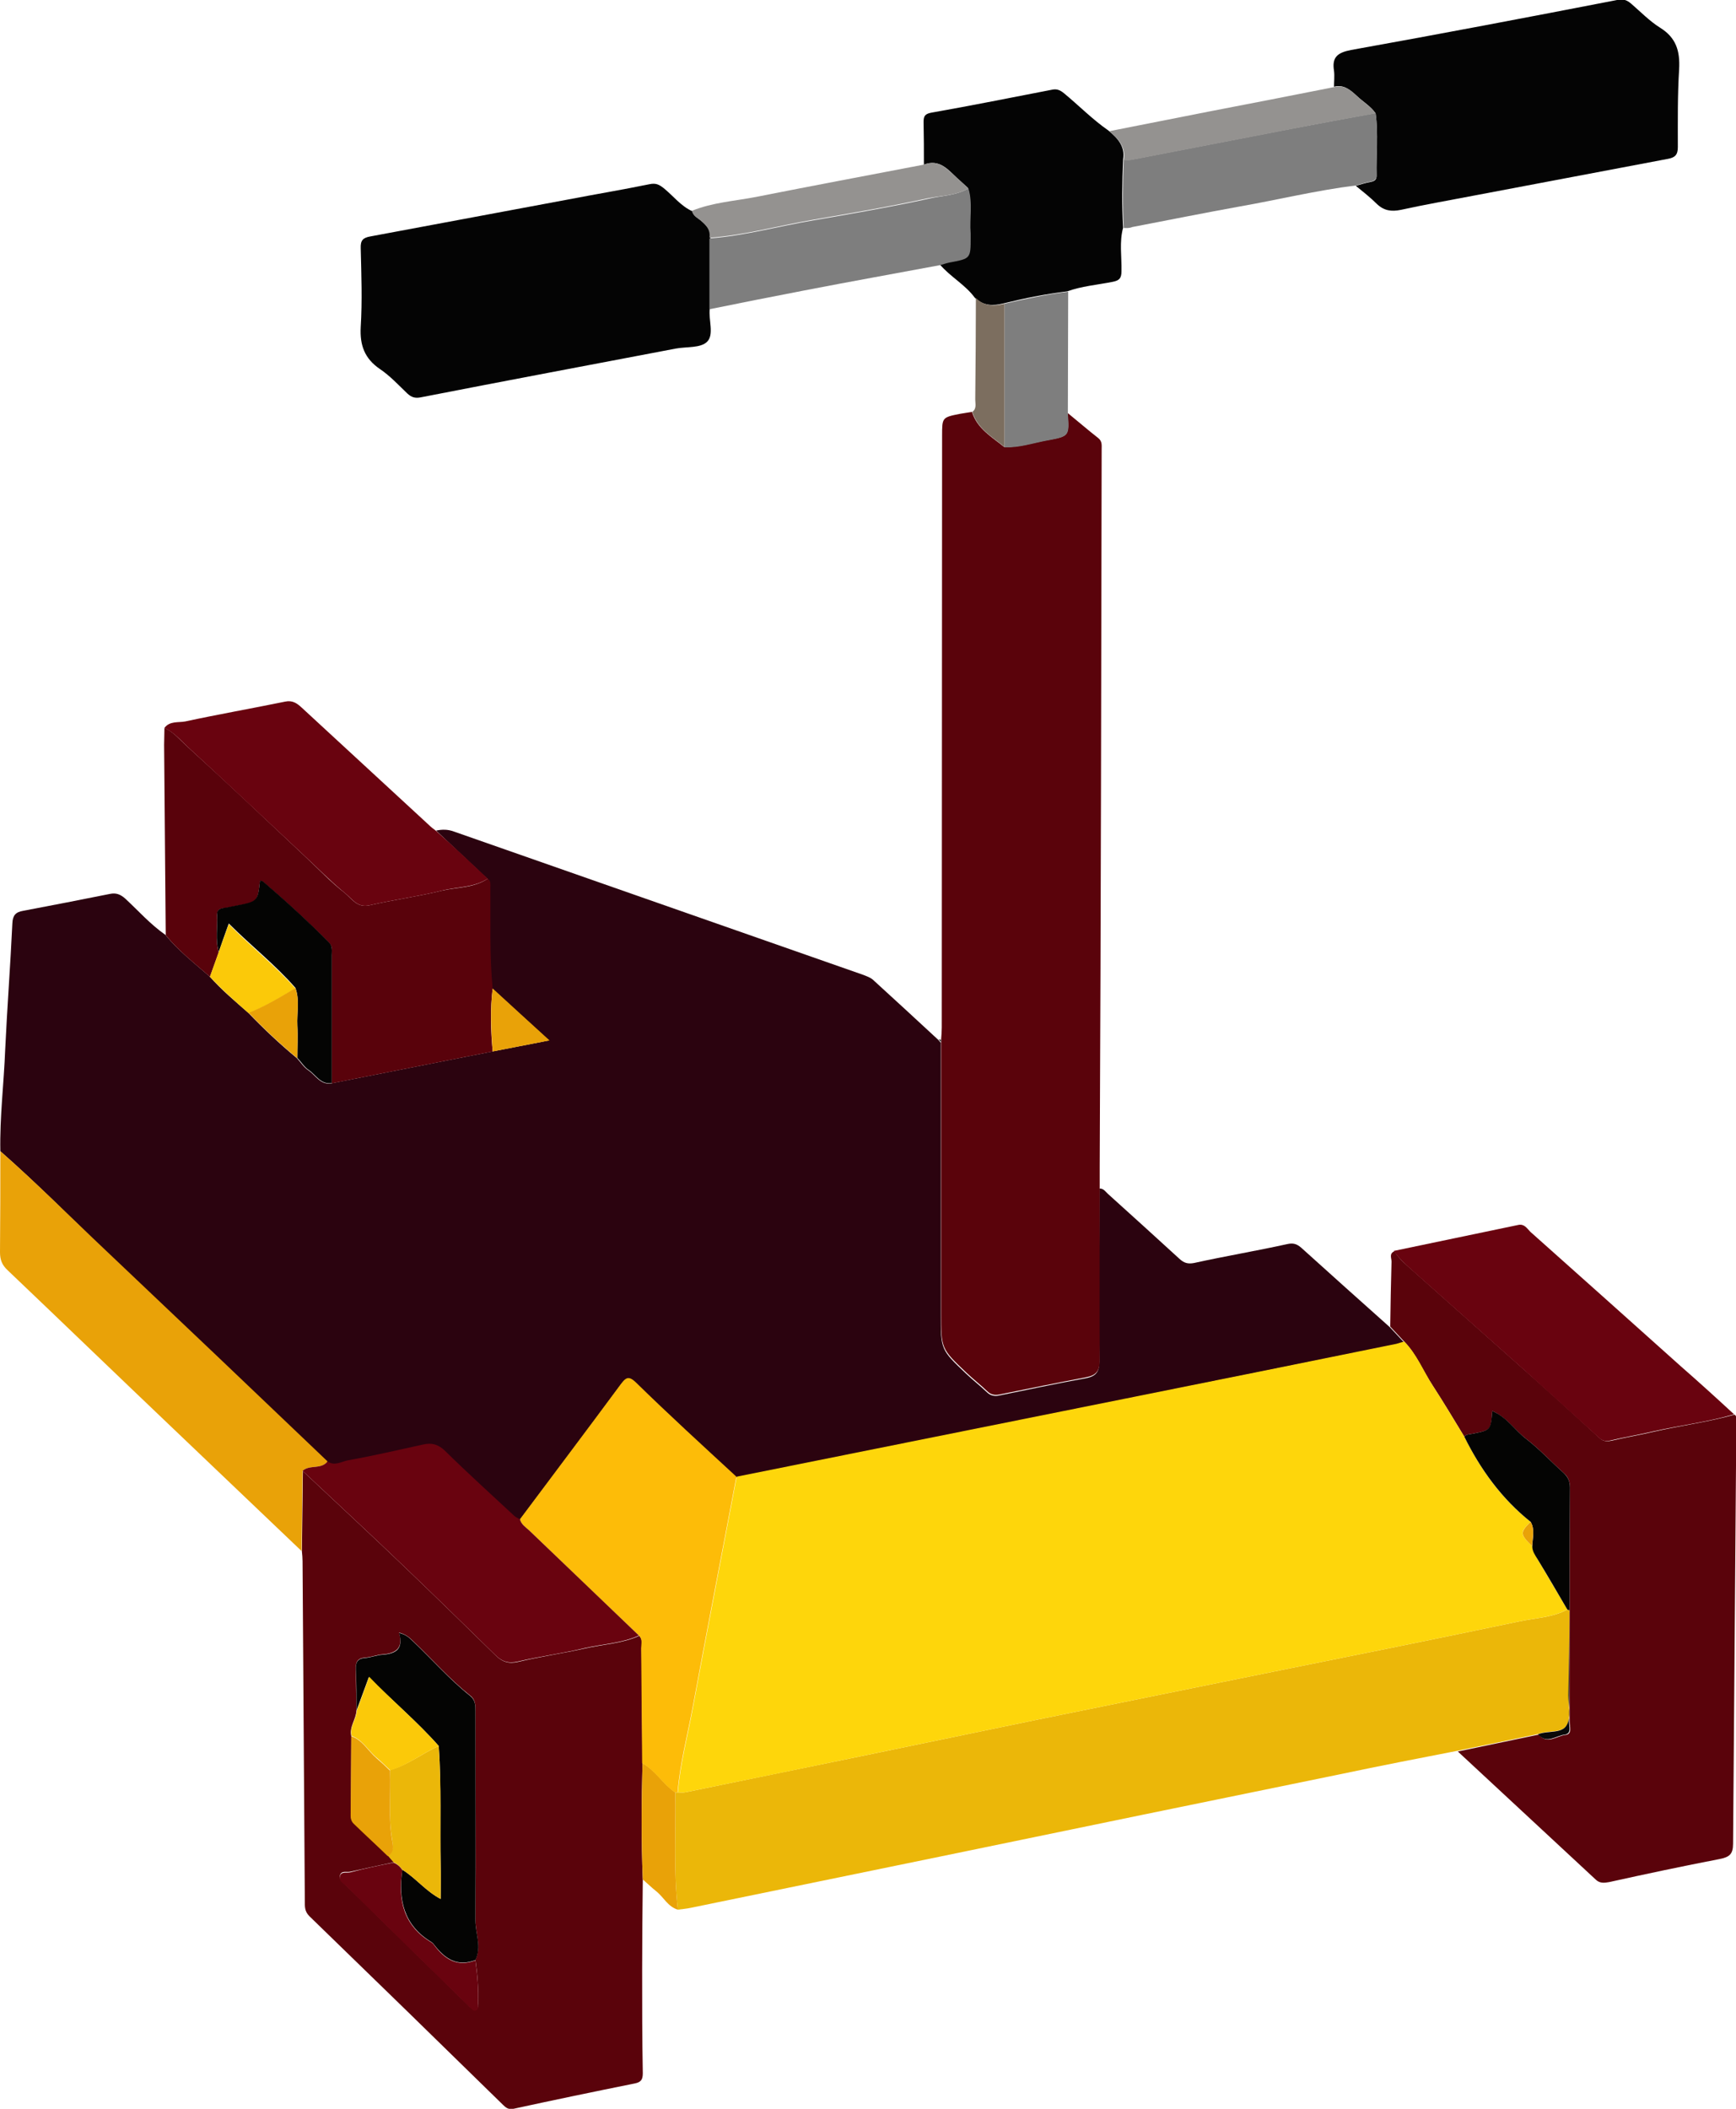 <svg width="182" height="221" viewBox="0 0 182 221" fill="none" xmlns="http://www.w3.org/2000/svg">
<g clip-path="url(#clip0)">
<path d="M0.034 120.644C-0.034 117.07 0.409 113.53 0.545 109.989C0.75 105.598 1.09 101.173 1.295 96.781C1.329 95.93 1.635 95.59 2.419 95.454C5.451 94.875 8.483 94.296 11.515 93.683C12.163 93.547 12.606 93.717 13.117 94.16C14.514 95.454 15.774 96.883 17.341 97.973C18.704 99.641 20.374 100.934 21.975 102.33C23.201 103.726 24.632 104.917 26.029 106.143C27.631 107.811 29.334 109.411 31.14 110.909C31.549 111.351 31.855 111.862 32.332 112.168C33.082 112.679 33.593 113.734 34.751 113.53C40.373 112.406 45.994 111.317 51.615 110.194C53.489 109.819 55.363 109.479 57.544 109.036C55.431 107.096 53.489 105.326 51.581 103.589C51.241 100.049 51.377 96.543 51.343 93.002C51.343 92.662 51.411 92.322 51.07 92.083C49.299 90.415 47.493 88.713 45.721 87.045C46.369 86.909 46.948 86.909 47.595 87.147C61.904 92.151 76.18 97.156 90.489 102.16C90.83 102.296 91.239 102.432 91.511 102.67C93.794 104.747 96.076 106.858 98.359 108.968C98.461 109.07 98.529 109.172 98.632 109.274C98.632 118.772 98.632 128.236 98.632 137.734C98.632 141.444 98.632 141.444 101.289 143.963C102.004 144.644 102.754 145.223 103.469 145.904C103.844 146.278 104.287 146.346 104.764 146.244C107.796 145.631 110.794 144.984 113.827 144.44C114.883 144.236 115.258 143.793 115.258 142.67C115.189 136.644 115.258 130.585 115.258 124.559C115.7 124.525 115.905 124.9 116.177 125.138C118.665 127.385 121.152 129.632 123.639 131.912C124.116 132.355 124.525 132.491 125.206 132.355C128.443 131.64 131.713 131.095 134.95 130.38C135.563 130.244 135.938 130.346 136.415 130.755C139.515 133.546 142.615 136.338 145.716 139.095C146.193 139.606 146.704 140.151 147.181 140.661C146.908 140.729 146.602 140.865 146.329 140.899C137.164 142.738 128.034 144.61 118.869 146.448C104.969 149.24 91.068 152.031 77.168 154.823C73.659 151.555 70.115 148.321 66.64 144.984C65.823 144.201 65.55 144.474 65.005 145.223C61.53 149.955 57.986 154.618 54.477 159.316C54.307 159.214 54.103 159.146 53.932 159.01C51.479 156.729 48.992 154.482 46.607 152.133C45.892 151.452 45.21 151.282 44.325 151.486C41.667 152.065 39.044 152.644 36.386 153.155C35.705 153.291 35.024 153.733 34.308 153.257C26.54 145.87 18.806 138.516 11.039 131.129C7.393 127.555 3.816 123.981 0.034 120.644Z" fill="#2B030F"/>
<path d="M115.292 124.457C115.292 130.483 115.258 136.542 115.292 142.567C115.292 143.691 114.917 144.133 113.861 144.338C110.829 144.916 107.796 145.529 104.798 146.142C104.321 146.244 103.878 146.176 103.504 145.801C102.788 145.121 102.039 144.542 101.323 143.861C98.666 141.342 98.666 141.342 98.666 137.631C98.666 128.134 98.666 118.67 98.666 109.172C98.7 109.104 98.7 109.002 98.666 108.934C98.7 108.526 98.734 108.083 98.734 107.675C98.734 87.011 98.768 66.348 98.768 45.684C98.768 43.744 98.768 43.744 100.642 43.369C101.051 43.301 101.493 43.233 101.902 43.165C102.447 44.935 103.981 45.786 105.275 46.842C106.808 46.91 108.273 46.399 109.772 46.127C112.123 45.718 112.089 45.684 111.919 43.267C113.009 44.152 114.065 45.072 115.155 45.922C115.564 46.263 115.496 46.671 115.496 47.08C115.462 58.722 115.462 70.399 115.428 82.041C115.394 95.454 115.36 108.832 115.292 122.244C115.292 122.993 115.292 123.742 115.292 124.457Z" fill="#5A030B"/>
<path d="M67.39 196.966C67.356 200.098 67.322 203.264 67.322 206.396C67.322 210.004 67.322 213.613 67.39 217.255C67.39 217.936 67.219 218.209 66.538 218.345C62.313 219.196 58.055 220.081 53.83 221C53.319 221.102 53.046 220.898 52.74 220.592C45.994 213.987 39.214 207.383 32.434 200.813C31.923 200.303 31.957 199.792 31.957 199.213C31.889 187.333 31.787 175.486 31.719 163.605C31.719 163.265 31.685 162.925 31.651 162.584C31.685 159.793 31.719 156.967 31.753 154.176C35.296 157.512 38.873 160.814 42.383 164.184C45.585 167.248 48.788 170.38 51.956 173.478C52.638 174.158 53.319 174.397 54.341 174.158C56.624 173.614 58.974 173.273 61.291 172.763C63.199 172.32 65.209 172.252 67.015 171.435C67.424 171.809 67.254 172.32 67.254 172.763C67.287 176.78 67.322 180.797 67.356 184.813C67.254 188.83 67.219 192.881 67.39 196.966ZM36.829 181.954C36.829 184.711 36.795 187.469 36.795 190.226C36.795 190.601 36.897 190.873 37.17 191.111C38.362 192.201 39.521 193.324 40.679 194.447C40.884 194.686 41.088 194.924 41.292 195.162C39.759 195.503 38.226 195.809 36.727 196.149C36.352 196.252 35.773 195.979 35.637 196.558C35.535 197.035 36.012 197.273 36.284 197.579C40.543 201.766 44.836 205.953 49.094 210.141C49.163 210.209 49.197 210.277 49.265 210.311C49.469 210.447 49.605 210.753 49.912 210.617C50.185 210.481 50.082 210.175 50.116 209.936C50.185 208.405 50.048 206.907 49.844 205.375C50.491 204.013 49.844 202.617 49.844 201.222C49.912 193.903 49.844 186.618 49.844 179.299C49.844 178.686 49.844 178.107 49.299 177.699C47.118 175.963 45.313 173.886 43.303 171.98C42.928 171.605 42.519 171.265 41.837 171.095C42.315 172.729 41.497 173.273 40.134 173.375C39.521 173.409 38.907 173.682 38.26 173.716C37.477 173.784 37.272 174.192 37.306 174.907C37.34 176.337 37.34 177.801 37.374 179.231C37.34 180.184 36.591 180.967 36.829 181.954Z" fill="#5A030B"/>
<path d="M152.768 183.486C148.748 184.269 144.694 185.052 140.674 185.903C126.841 188.728 112.975 191.588 99.143 194.447C90.251 196.286 81.358 198.09 72.466 199.928C72.023 200.03 71.546 200.064 71.069 200.132C70.592 196.047 70.865 191.962 70.797 187.843C70.899 187.843 70.967 187.843 71.069 187.843C71.376 187.843 71.683 187.877 71.955 187.809C78.019 186.55 84.118 185.324 90.182 184.065C96.417 182.771 102.686 181.477 108.921 180.184C117.063 178.516 125.24 176.882 133.383 175.214C142.002 173.478 150.622 171.741 159.207 169.937C160.911 169.563 162.751 169.529 164.318 168.678C164.386 168.712 164.454 168.746 164.556 168.746C164.556 169.018 164.556 169.324 164.556 169.597C164.522 172.286 164.488 174.941 164.454 177.631C164.42 178.686 164.727 179.945 164.284 180.762C163.773 181.682 162.274 181.307 161.286 181.716C158.424 182.328 155.596 182.907 152.768 183.486Z" fill="#EBB709"/>
<path d="M164.556 169.597C164.556 169.324 164.556 169.018 164.556 168.746C164.556 164.456 164.556 160.167 164.59 155.878C164.59 155.231 164.386 154.754 163.909 154.346C162.614 153.189 161.422 151.895 160.059 150.84C158.833 149.921 157.981 148.525 156.448 147.878C156.311 149.886 156.311 149.886 154.335 150.261C154.029 150.329 153.722 150.295 153.518 150.567C152.428 148.763 151.337 146.959 150.213 145.223C149.191 143.691 148.51 141.921 147.215 140.593C146.738 140.082 146.227 139.538 145.75 139.027C145.784 136.746 145.818 134.5 145.886 132.219C145.886 131.844 145.614 131.368 146.193 131.129C146.704 131.98 147.487 132.593 148.203 133.24C152.019 136.644 155.869 140.048 159.684 143.453C162.376 145.835 165.033 148.252 167.691 150.703C168.1 151.078 168.474 151.078 168.985 150.976C170.416 150.635 171.881 150.397 173.312 150.057C176.14 149.41 179.036 149.035 181.864 148.252C182.17 148.525 182.034 148.899 182.034 149.206C181.932 163.878 181.796 178.55 181.693 193.222C181.693 194.311 181.319 194.618 180.297 194.822C176.413 195.571 172.563 196.388 168.713 197.239C168.168 197.341 167.725 197.375 167.316 197C162.478 192.507 157.674 188.047 152.836 183.554C155.664 182.975 158.492 182.362 161.32 181.784C162.206 182.873 163.194 181.92 164.113 181.818C164.863 181.75 164.556 180.933 164.556 180.422C164.522 176.78 164.556 173.205 164.556 169.597Z" fill="#5A030B"/>
<path d="M74.408 32.374C74.272 33.531 74.885 35.063 74.135 35.812C73.454 36.493 71.989 36.323 70.865 36.527C61.939 38.229 53.046 39.897 44.154 41.633C43.507 41.769 43.132 41.633 42.689 41.225C41.769 40.34 40.884 39.386 39.827 38.672C38.226 37.582 37.715 36.187 37.817 34.28C37.988 31.523 37.885 28.765 37.817 26.008C37.783 25.191 38.056 24.919 38.805 24.782C45.721 23.489 52.638 22.195 59.588 20.902C62.416 20.357 65.277 19.881 68.105 19.302C68.752 19.166 69.093 19.336 69.57 19.71C70.592 20.527 71.376 21.617 72.636 22.161C72.705 22.672 73.182 22.842 73.522 23.148C74.102 23.659 74.612 24.17 74.476 24.987C74.408 27.404 74.408 29.889 74.408 32.374Z" fill="#040404"/>
<path d="M139.856 9.089C139.856 8.545 139.924 7.966 139.856 7.421C139.617 5.991 140.231 5.515 141.627 5.242C150.928 3.574 160.23 1.804 169.531 2.39909e-06C170.178 -0.136 170.553 2.41399e-06 170.996 0.374C171.984 1.226 172.937 2.213 174.028 2.894C175.731 3.949 176.14 5.345 176.038 7.251C175.867 9.974 175.902 12.698 175.902 15.421C175.902 16.238 175.595 16.51 174.879 16.646C168.031 17.94 161.218 19.234 154.37 20.527C151.882 21.004 149.361 21.446 146.874 21.991C145.886 22.195 145.103 22.093 144.353 21.378C143.672 20.698 142.888 20.085 142.139 19.472C142.65 19.336 143.161 19.166 143.706 19.064C144.115 18.995 144.319 18.825 144.319 18.417C144.251 16.238 144.523 14.059 144.217 11.881C143.706 11.132 142.922 10.689 142.275 10.076C141.593 9.464 140.912 8.817 139.856 9.089Z" fill="#040404"/>
<path d="M51.65 110.194C46.028 111.317 40.407 112.406 34.785 113.53C34.785 109.07 34.785 104.611 34.785 100.151C34.785 99.709 34.887 99.198 34.513 98.824C32.298 96.577 29.981 94.466 27.596 92.424C27.528 92.356 27.392 92.356 27.256 92.322C27.017 94.534 27.017 94.534 24.735 94.943C24.326 95.011 23.917 95.147 23.474 95.181C22.997 95.215 22.759 95.385 22.759 95.896C22.827 97.19 22.554 98.517 22.929 99.811C22.622 100.662 22.316 101.513 22.009 102.364C20.408 100.968 18.738 99.675 17.375 98.007C17.307 91.368 17.273 84.73 17.205 78.058C17.205 77.479 17.239 76.867 17.239 76.288C18.193 76.696 18.84 77.513 19.59 78.194C23.712 81.939 27.767 85.786 31.855 89.632C33.286 90.96 34.615 92.39 36.148 93.581C36.863 94.16 37.443 95.181 38.737 94.875C41.258 94.296 43.814 93.956 46.301 93.343C47.902 92.968 49.673 93.071 51.139 92.083C51.479 92.322 51.411 92.696 51.411 93.002C51.445 96.543 51.309 100.083 51.65 103.59C51.377 105.802 51.445 107.981 51.65 110.194Z" fill="#59020B"/>
<path d="M31.719 154.142C31.685 156.933 31.651 159.759 31.617 162.55C27.154 158.295 22.69 154.04 18.227 149.784C12.401 144.236 6.61 138.653 0.784 133.104C0.204 132.559 0 132.014 0 131.232C0.034 127.691 0.034 124.185 0.034 120.644C3.85 123.981 7.393 127.555 11.073 131.027C18.84 138.38 26.608 145.767 34.342 153.155C33.695 154.04 32.468 153.461 31.719 154.142Z" fill="#E9A208"/>
<path d="M96.86 17.259C96.86 15.761 96.86 14.298 96.826 12.8C96.826 12.221 96.928 11.949 97.609 11.813C101.868 11.064 106.093 10.213 110.317 9.396C110.829 9.293 111.169 9.464 111.544 9.77C113.111 11.064 114.542 12.527 116.212 13.685C117.165 14.468 117.983 15.353 117.745 16.715C117.642 19.098 117.608 21.48 117.745 23.863C117.336 25.361 117.608 26.893 117.574 28.425C117.574 29.174 117.336 29.412 116.586 29.548C115.019 29.855 113.384 29.991 111.885 30.536C109.636 30.808 107.422 31.25 105.207 31.795C104.117 32.068 103.095 32.068 102.209 31.216C101.187 29.821 99.62 29.004 98.529 27.71C98.87 27.608 99.177 27.506 99.517 27.438C101.698 27.063 101.698 27.063 101.698 24.782C101.698 24.646 101.698 24.544 101.698 24.408C101.562 22.842 101.97 21.242 101.459 19.676C101.085 19.336 100.71 18.995 100.335 18.655C99.415 17.804 98.495 16.613 96.86 17.259Z" fill="#040404"/>
<path d="M181.796 148.218C179.002 149.035 176.106 149.376 173.244 150.023C171.813 150.363 170.348 150.601 168.917 150.942C168.406 151.078 168.031 151.044 167.623 150.669C164.965 148.252 162.308 145.835 159.616 143.419C155.8 140.014 151.951 136.61 148.135 133.206C147.419 132.559 146.67 131.912 146.125 131.095C150.486 130.176 154.812 129.291 159.173 128.372C159.821 128.236 160.093 128.746 160.434 129.087C165.715 133.785 170.961 138.482 176.208 143.18C178.116 144.848 179.956 146.516 181.796 148.218Z" fill="#69030F"/>
<path d="M51.139 92.083C49.673 93.037 47.902 92.934 46.301 93.343C43.814 93.956 41.258 94.296 38.737 94.875C37.443 95.181 36.897 94.16 36.148 93.581C34.649 92.356 33.286 90.96 31.855 89.632C27.767 85.82 23.712 81.973 19.59 78.194C18.875 77.513 18.193 76.73 17.239 76.288C17.784 75.539 18.704 75.743 19.42 75.607C22.895 74.858 26.404 74.245 29.879 73.531C30.663 73.36 31.14 73.701 31.651 74.177C36.08 78.262 40.509 82.347 44.938 86.432C45.176 86.671 45.449 86.875 45.721 87.079C47.561 88.713 49.333 90.381 51.139 92.083Z" fill="#69030F"/>
<path d="M101.528 19.744C102.005 21.31 101.63 22.91 101.766 24.476C101.766 24.612 101.766 24.714 101.766 24.851C101.766 27.097 101.766 27.097 99.586 27.506C99.245 27.574 98.938 27.676 98.597 27.778C93.862 28.663 89.092 29.514 84.356 30.433C81.018 31.08 77.713 31.727 74.374 32.408C74.374 29.923 74.374 27.438 74.374 24.987C78.088 24.714 81.665 23.693 85.344 23.08C89.296 22.4 93.249 21.719 97.167 20.868C98.632 20.493 100.199 20.527 101.528 19.744Z" fill="#7E7E7E"/>
<path d="M117.813 23.897C117.677 21.515 117.711 19.132 117.813 16.749C118.119 16.749 118.426 16.783 118.699 16.715C124.218 15.659 129.737 14.57 135.256 13.515C138.255 12.936 141.253 12.391 144.217 11.847C144.523 14.025 144.285 16.204 144.319 18.383C144.319 18.791 144.081 18.961 143.706 19.029C143.161 19.132 142.65 19.302 142.139 19.438C138.016 19.949 133.996 20.936 129.908 21.651C126.16 22.331 122.412 23.08 118.699 23.795C118.392 23.931 118.085 23.897 117.813 23.897Z" fill="#7E7E7E"/>
<path d="M105.309 31.829C107.524 31.319 109.738 30.842 111.987 30.57C111.987 34.825 111.953 39.046 111.953 43.301C112.123 45.718 112.123 45.718 109.806 46.161C108.307 46.433 106.876 46.944 105.309 46.876C105.309 41.871 105.309 36.833 105.309 31.829Z" fill="#7E7E7E"/>
<path d="M101.528 19.744C100.199 20.527 98.632 20.493 97.167 20.8C93.249 21.651 89.296 22.331 85.344 23.012C81.699 23.625 78.122 24.646 74.374 24.919C74.51 24.068 73.999 23.557 73.42 23.08C73.079 22.808 72.636 22.604 72.534 22.093C74.715 21.208 77.031 21.072 79.314 20.629C85.14 19.472 90.966 18.383 96.826 17.259C98.461 16.612 99.381 17.804 100.369 18.689C100.778 19.029 101.153 19.404 101.528 19.744Z" fill="#949290"/>
<path d="M144.217 11.881C141.219 12.425 138.221 12.97 135.256 13.549C129.737 14.604 124.218 15.693 118.699 16.749C118.426 16.817 118.119 16.783 117.813 16.783C118.051 15.387 117.234 14.536 116.28 13.753C119.721 13.072 123.196 12.391 126.637 11.71C131.032 10.859 135.461 10.008 139.89 9.123C140.946 8.851 141.627 9.464 142.309 10.111C142.922 10.689 143.706 11.166 144.217 11.881Z" fill="#949290"/>
<path d="M70.797 187.843C70.865 191.928 70.592 196.047 71.069 200.132C70.013 199.826 69.57 198.805 68.787 198.192C68.31 197.817 67.867 197.375 67.39 196.966C67.219 192.915 67.254 188.83 67.356 184.779C68.719 185.528 69.502 186.958 70.797 187.843Z" fill="#E9A208"/>
<path d="M105.309 31.829C105.309 36.833 105.309 41.837 105.309 46.842C104.015 45.786 102.481 44.935 101.936 43.165C102.413 42.825 102.243 42.314 102.243 41.871C102.277 38.331 102.311 34.791 102.311 31.216C103.163 32.102 104.219 32.102 105.309 31.829Z" fill="#7C6E5F"/>
<path d="M98.666 108.968C98.666 109.036 98.666 109.138 98.666 109.206C98.597 109.104 98.495 109.002 98.393 108.934C98.495 108.934 98.564 108.968 98.666 108.968Z" fill="#181818"/>
<path d="M147.215 140.593C148.544 141.921 149.225 143.691 150.213 145.223C151.371 146.993 152.428 148.797 153.518 150.567C155.221 154.006 157.402 157.069 160.468 159.486C159.31 160.61 159.344 160.78 160.638 162.039C160.672 162.584 160.979 162.993 161.218 163.435C162.24 165.171 163.262 166.907 164.318 168.678C162.717 169.529 160.911 169.563 159.207 169.937C150.622 171.741 142.002 173.478 133.383 175.214C125.24 176.882 117.063 178.516 108.921 180.184C102.686 181.477 96.417 182.771 90.182 184.065C84.118 185.324 78.019 186.584 71.955 187.809C71.683 187.877 71.376 187.843 71.069 187.843C71.308 184.848 72.091 181.954 72.636 178.992C74.135 170.924 75.703 162.822 77.236 154.754C91.136 151.963 105.037 149.172 118.937 146.38C128.102 144.542 137.232 142.704 146.397 140.831C146.636 140.763 146.942 140.661 147.215 140.593Z" fill="#FED60B"/>
<path d="M77.202 154.754C75.669 162.822 74.102 170.89 72.602 178.992C72.057 181.92 71.274 184.847 71.035 187.843C70.933 187.843 70.865 187.843 70.763 187.843C69.468 186.958 68.684 185.528 67.322 184.779C67.287 180.762 67.254 176.746 67.219 172.729C67.219 172.286 67.39 171.775 66.981 171.401C63.131 167.724 59.281 164.048 55.465 160.371C55.091 160.031 54.648 159.759 54.511 159.214C58.021 154.516 61.564 149.818 65.039 145.121C65.584 144.406 65.857 144.099 66.674 144.882C70.115 148.252 73.659 151.486 77.202 154.754Z" fill="#FDBC08"/>
<path d="M54.511 159.214C54.648 159.759 55.091 160.031 55.465 160.371C59.315 164.048 63.131 167.724 66.981 171.401C65.175 172.218 63.165 172.286 61.257 172.729C58.974 173.273 56.624 173.58 54.307 174.124C53.285 174.363 52.603 174.124 51.922 173.443C48.754 170.346 45.551 167.214 42.349 164.15C38.839 160.78 35.262 157.478 31.719 154.142C32.468 153.461 33.661 154.04 34.342 153.154C35.058 153.665 35.773 153.189 36.42 153.052C39.078 152.576 41.735 151.963 44.359 151.384C45.245 151.18 45.926 151.35 46.641 152.031C49.026 154.38 51.513 156.627 53.966 158.908C54.137 159.044 54.341 159.112 54.511 159.214Z" fill="#69030F"/>
<path d="M22.929 99.777C22.554 98.483 22.827 97.156 22.759 95.862C22.724 95.385 22.997 95.215 23.474 95.147C23.883 95.113 24.292 94.977 24.735 94.909C27.017 94.466 27.017 94.466 27.256 92.288C27.392 92.322 27.528 92.322 27.596 92.39C29.981 94.432 32.298 96.543 34.513 98.79C34.887 99.164 34.785 99.675 34.785 100.117C34.785 104.577 34.785 109.036 34.785 113.496C33.627 113.7 33.116 112.645 32.366 112.134C31.889 111.828 31.583 111.283 31.174 110.875C31.174 109.751 31.242 108.594 31.174 107.47C31.106 106.143 31.446 104.815 30.969 103.521C28.857 101.104 26.336 99.13 23.985 96.781C23.576 97.939 23.235 98.858 22.929 99.777Z" fill="#040403"/>
<path d="M22.929 99.777C23.27 98.858 23.576 97.939 23.985 96.849C26.302 99.198 28.823 101.173 30.969 103.59C29.368 104.543 27.801 105.496 26.063 106.177C24.666 104.951 23.27 103.726 22.009 102.364C22.316 101.479 22.622 100.628 22.929 99.777Z" fill="#FBC909"/>
<path d="M51.65 110.194C51.479 107.981 51.377 105.802 51.65 103.589C53.557 105.326 55.465 107.096 57.612 109.036C55.397 109.479 53.523 109.819 51.65 110.194Z" fill="#E9A208"/>
<path d="M26.063 106.143C27.801 105.462 29.368 104.509 30.969 103.555C31.446 104.849 31.106 106.177 31.174 107.504C31.242 108.628 31.174 109.751 31.174 110.909C29.368 109.411 27.665 107.811 26.063 106.143Z" fill="#E9A208"/>
<path d="M37.374 179.265C37.374 177.835 37.374 176.371 37.306 174.941C37.272 174.226 37.477 173.818 38.26 173.75C38.873 173.716 39.487 173.443 40.134 173.409C41.531 173.307 42.315 172.797 41.837 171.129C42.553 171.299 42.928 171.639 43.303 172.014C45.313 173.92 47.118 175.997 49.299 177.733C49.844 178.175 49.844 178.72 49.844 179.333C49.844 186.652 49.878 193.937 49.844 201.256C49.844 202.651 50.525 204.013 49.844 205.409C47.936 206.158 46.641 205.273 45.517 203.809C45.449 203.707 45.347 203.605 45.245 203.536C42.315 201.766 41.735 199.077 42.178 195.945C43.575 196.796 44.631 198.192 46.198 199.009C46.198 197.749 46.233 196.66 46.198 195.537C46.096 191.35 46.301 187.162 45.994 182.975C43.745 180.422 41.122 178.243 38.669 175.758C38.192 177.052 37.783 178.175 37.374 179.265Z" fill="#040403"/>
<path d="M45.994 182.975C46.301 187.162 46.13 191.35 46.198 195.537C46.233 196.626 46.198 197.749 46.198 199.009C44.631 198.192 43.609 196.83 42.178 195.945C41.94 195.605 41.633 195.332 41.258 195.162C41.054 194.924 40.849 194.686 40.645 194.447C41.327 194.073 41.19 193.392 41.122 192.847C40.679 190.396 40.986 187.945 40.884 185.494C42.757 184.984 44.257 183.758 45.994 182.975Z" fill="#EBB709"/>
<path d="M41.258 195.196C41.633 195.366 41.94 195.605 42.178 195.979C41.701 199.111 42.28 201.8 45.245 203.571C45.347 203.639 45.449 203.741 45.517 203.843C46.607 205.307 47.936 206.192 49.844 205.443C50.048 206.941 50.185 208.473 50.116 210.004C50.116 210.243 50.219 210.549 49.912 210.685C49.605 210.821 49.469 210.549 49.265 210.379C49.197 210.311 49.128 210.277 49.094 210.209C44.802 206.022 40.543 201.834 36.284 197.647C35.977 197.375 35.501 197.103 35.637 196.626C35.773 196.081 36.352 196.32 36.727 196.217C38.226 195.809 39.759 195.503 41.258 195.196Z" fill="#69030F"/>
<path d="M45.994 182.975C44.257 183.758 42.757 184.984 40.918 185.528C40.441 185.086 39.998 184.643 39.521 184.235C38.601 183.486 38.056 182.362 36.863 181.92C36.625 180.933 37.374 180.184 37.408 179.265C37.817 178.141 38.226 177.052 38.703 175.724C41.122 178.243 43.745 180.422 45.994 182.975Z" fill="#FBC909"/>
<path d="M36.829 181.954C38.022 182.362 38.601 183.52 39.487 184.269C39.964 184.677 40.441 185.12 40.884 185.562C40.986 188.013 40.679 190.464 41.122 192.915C41.224 193.46 41.361 194.141 40.645 194.515C39.487 193.392 38.294 192.303 37.136 191.179C36.863 190.941 36.761 190.635 36.761 190.294C36.795 187.469 36.795 184.711 36.829 181.954Z" fill="#E9A208"/>
<path d="M164.318 168.678C163.296 166.941 162.274 165.171 161.218 163.435C160.945 162.993 160.638 162.584 160.638 162.039C160.672 161.188 160.945 160.303 160.468 159.486C157.436 157.069 155.221 154.006 153.518 150.567C153.722 150.295 154.029 150.329 154.335 150.261C156.277 149.886 156.277 149.886 156.448 147.878C157.981 148.491 158.833 149.921 160.059 150.84C161.422 151.895 162.614 153.189 163.909 154.346C164.386 154.789 164.59 155.231 164.59 155.878C164.556 160.167 164.556 164.456 164.556 168.746C164.488 168.746 164.386 168.712 164.318 168.678Z" fill="#040403"/>
<path d="M164.556 169.597C164.522 173.205 164.522 176.78 164.488 180.388C164.488 180.899 164.795 181.682 164.045 181.784C163.125 181.886 162.137 182.839 161.252 181.75C162.24 181.341 163.739 181.716 164.25 180.796C164.727 179.979 164.42 178.72 164.42 177.665C164.488 174.941 164.522 172.286 164.556 169.597Z" fill="#090909"/>
<path d="M160.468 159.486C160.945 160.303 160.638 161.188 160.638 162.039C159.344 160.78 159.344 160.61 160.468 159.486Z" fill="#E9A208"/>
</g>
<defs>
<clipPath id="clip0">
<rect width="182" height="221" fill="white"/>
</clipPath>
</defs>
</svg>
